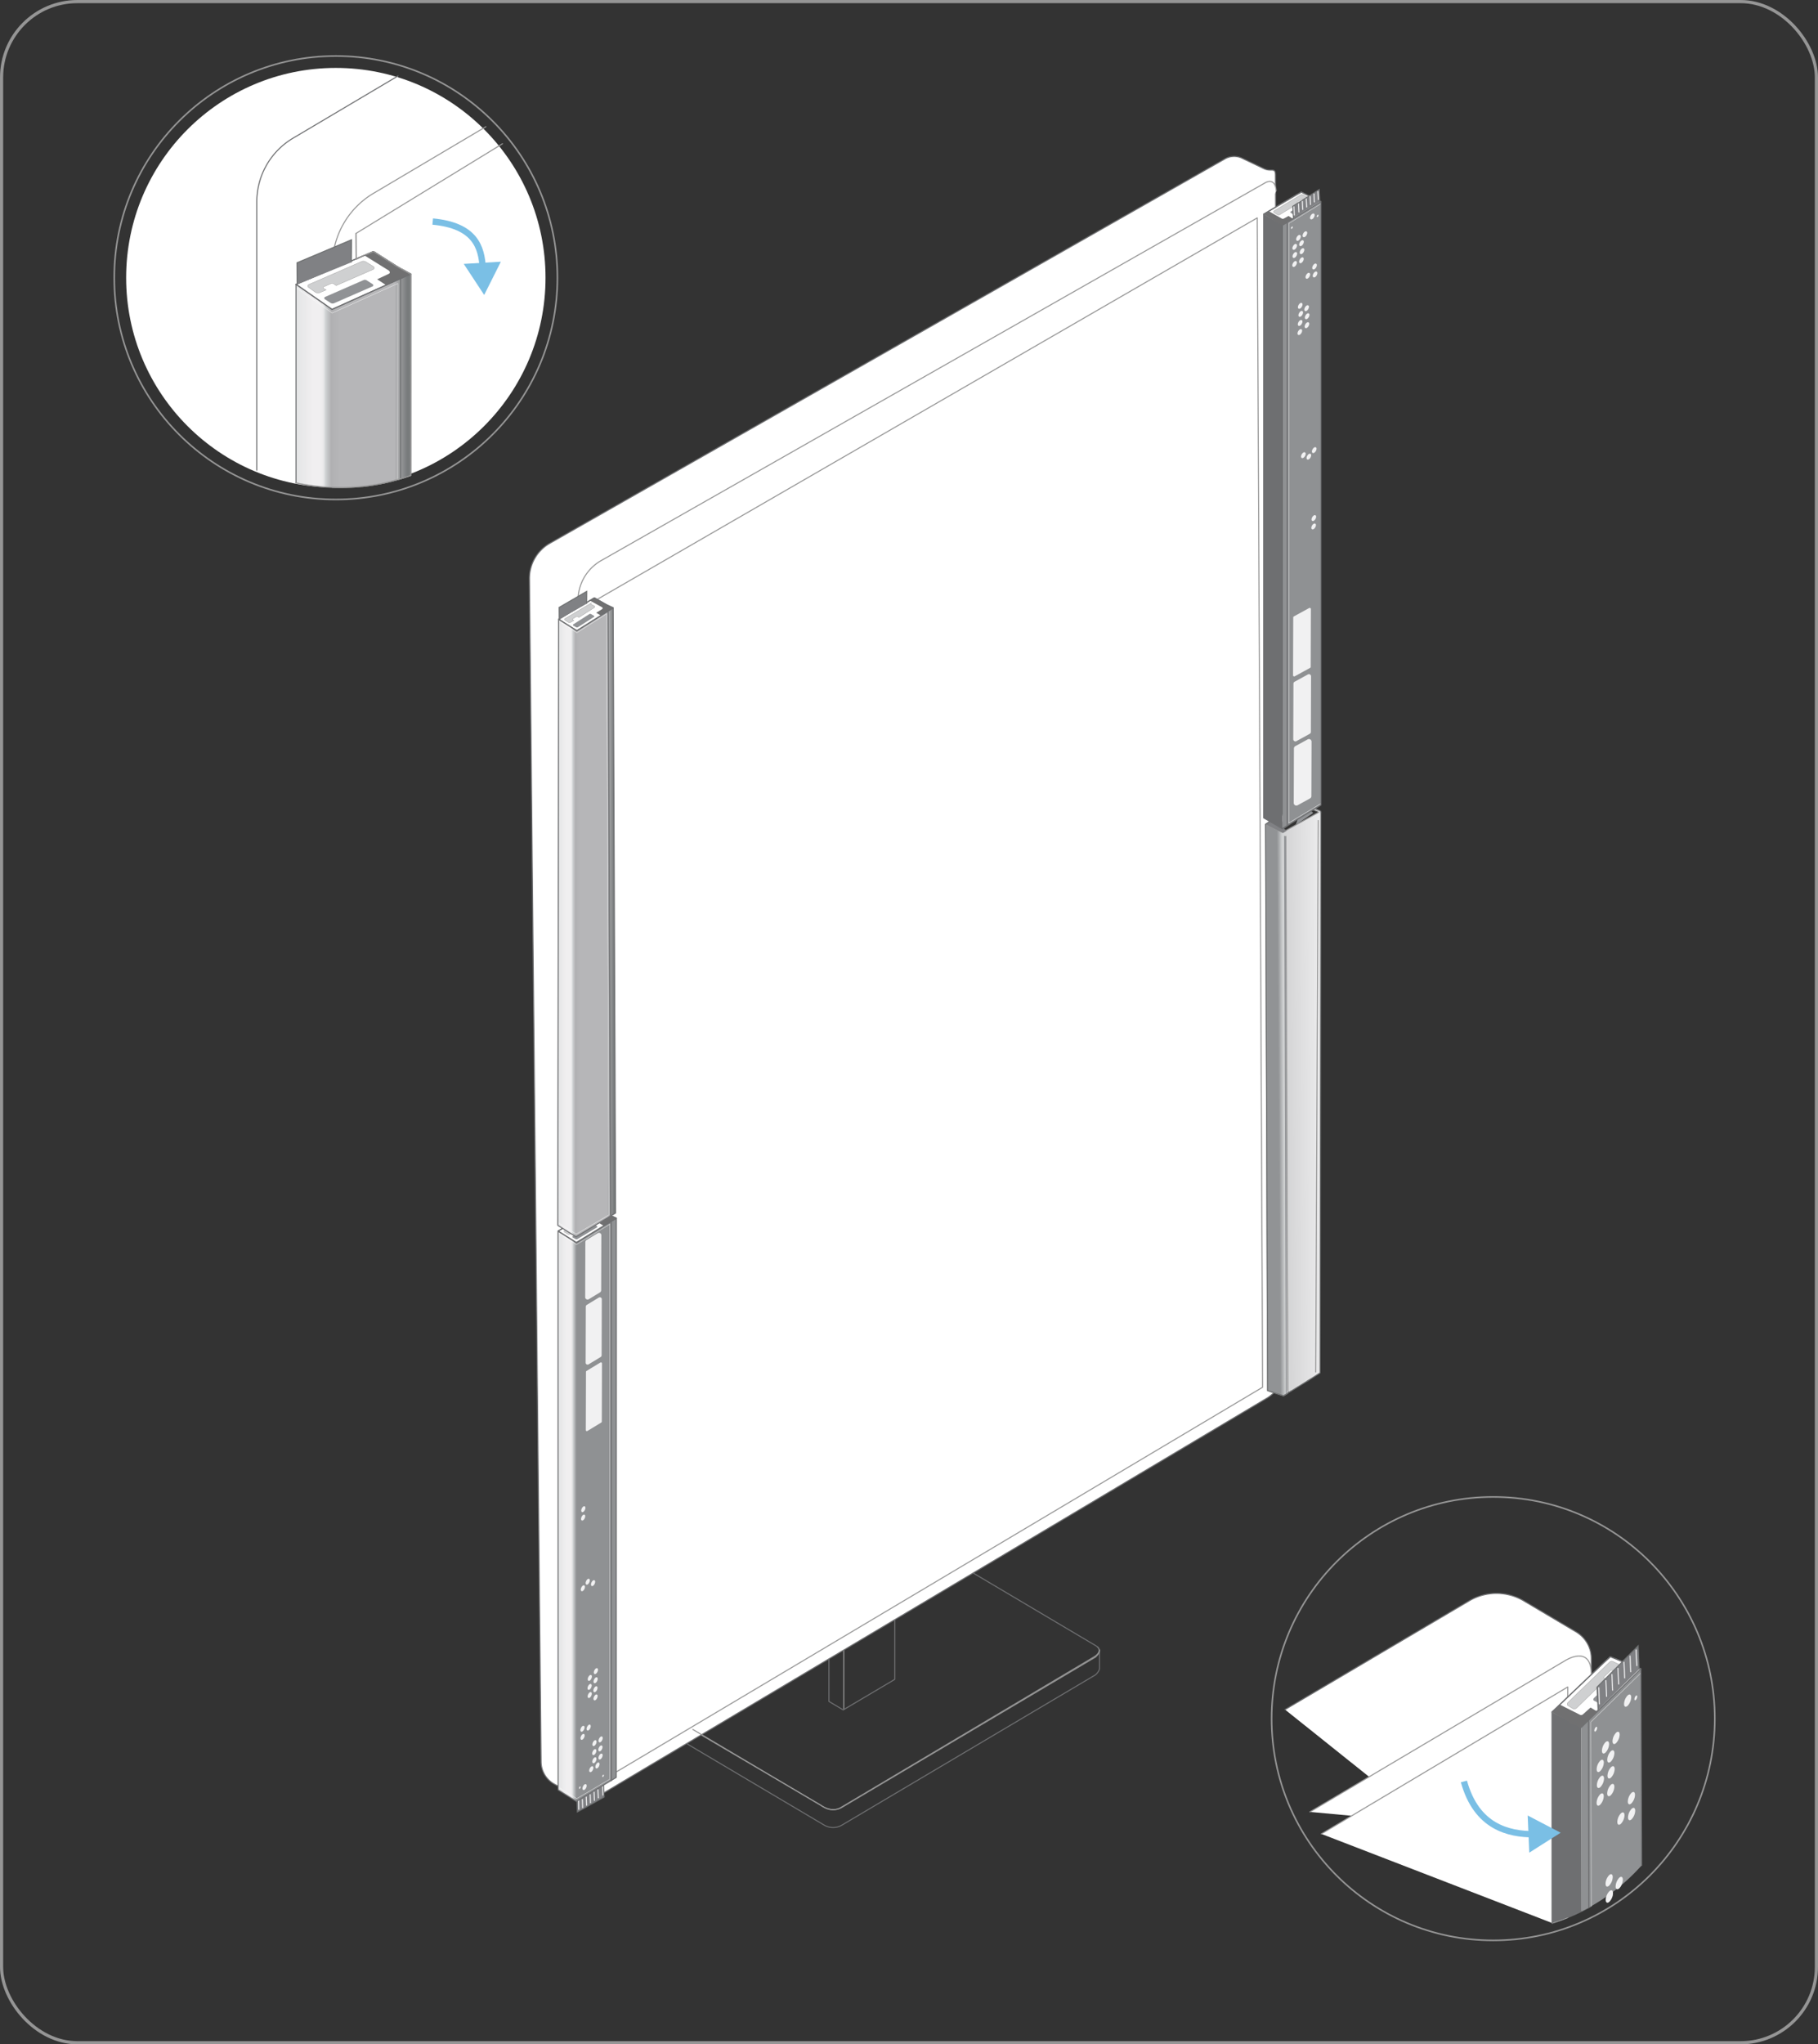 <svg xmlns="http://www.w3.org/2000/svg" xmlns:xlink="http://www.w3.org/1999/xlink" viewBox="0 0 287.731 323.347"><rect x="0" y="0" width="287.731" height="323.347" fill="#333333" stroke="none"/><defs><style>.cls-1{isolation:isolate;}.cls-10,.cls-18,.cls-19,.cls-2,.cls-26,.cls-28,.cls-3,.cls-30,.cls-4,.cls-8{fill:none;}.cls-12,.cls-2,.cls-26,.cls-3,.cls-5{stroke:#959595;}.cls-2,.cls-26,.cls-28,.cls-7{stroke-miterlimit:10;}.cls-2{stroke-width:0.5px;}.cls-10,.cls-12,.cls-18,.cls-19,.cls-21,.cls-3,.cls-4,.cls-5,.cls-6,.cls-8{stroke-linecap:round;stroke-linejoin:round;}.cls-3,.cls-4,.cls-5,.cls-6{stroke-width:0.166px;}.cls-4,.cls-6{stroke:#6e6f71;}.cls-11,.cls-5,.cls-6{fill:#fff;}.cls-22,.cls-7{fill:#808184;}.cls-19,.cls-7{stroke:#6d6f70;}.cls-18,.cls-19,.cls-21,.cls-7,.cls-8{stroke-width:0.16px;}.cls-8{stroke:#f1f1f2;}.cls-9{fill:url(#linear-gradient);}.cls-10{stroke:#fff;mix-blend-mode:soft-light;}.cls-10,.cls-12{stroke-width:0.05px;}.cls-12{fill:#cfd0d1;}.cls-13{fill:#909295;}.cls-14{fill:#707071;}.cls-15{fill:#f1f1f2;}.cls-16,.cls-21{fill:#d1d2d3;}.cls-17{fill:url(#linear-gradient-2);}.cls-18,.cls-21{stroke:#979797;}.cls-20{fill:#929497;}.cls-23{fill:url(#linear-gradient-3);}.cls-24{fill:url(#linear-gradient-4);}.cls-25{fill:#6e6f71;}.cls-26{stroke-width:0.25px;}.cls-27{fill:url(#linear-gradient-5);}.cls-28{stroke:#7abfe5;}.cls-29{fill:#7abfe5;}.cls-31{fill:url(#linear-gradient-6);}</style><linearGradient id="linear-gradient" x1="88.323" y1="238.006" x2="97.55" y2="238.006" gradientUnits="userSpaceOnUse"><stop offset="0" stop-color="#8f9193"/><stop offset="0" stop-color="#e4e5e6"/><stop offset="0.146" stop-color="#f0eff0"/><stop offset="0.21" stop-color="#f0eff0"/><stop offset="0.229" stop-color="#edeced"/><stop offset="0.244" stop-color="#e3e4e5"/><stop offset="0.256" stop-color="#d3d5d6"/><stop offset="0.259" stop-color="#ced1d2"/><stop offset="0.317" stop-color="#8f9193"/><stop offset="0.969" stop-color="#8f9193"/></linearGradient><linearGradient id="linear-gradient-2" x1="-297.191" y1="-156.242" x2="-291.45" y2="-145.654" gradientTransform="matrix(-0.471, 0.882, -0.882, -0.471, -66.199, 362.492)" gradientUnits="userSpaceOnUse"><stop offset="0" stop-color="#919395"/><stop offset="0" stop-color="#e6e7e8"/><stop offset="0.056" stop-color="#fff"/><stop offset="0.092" stop-color="#f1f1f2"/><stop offset="0.605" stop-color="#d7d7d8"/><stop offset="0.671" stop-color="#d4d5d6"/><stop offset="0.697" stop-color="#d0d2d3"/><stop offset="0.765" stop-color="#919395"/><stop offset="0.969" stop-color="#919395"/></linearGradient><linearGradient id="linear-gradient-3" x1="88.288" y1="145.095" x2="97.425" y2="145.095" gradientUnits="userSpaceOnUse"><stop offset="0" stop-color="#8f9193"/><stop offset="0" stop-color="#e4e5e6"/><stop offset="0.146" stop-color="#f0eff0"/><stop offset="0.21" stop-color="#f0eff0"/><stop offset="0.229" stop-color="#edeced"/><stop offset="0.244" stop-color="#e3e4e5"/><stop offset="0.256" stop-color="#d3d5d6"/><stop offset="0.259" stop-color="#ced1d2"/><stop offset="0.307" stop-color="#b0b0b2"/><stop offset="0.383" stop-color="#b6b6b8"/><stop offset="0.859" stop-color="#b6b6b8"/><stop offset="0.969" stop-color="#787b7c"/></linearGradient><linearGradient id="linear-gradient-4" x1="200.004" y1="80.721" x2="209.061" y2="80.721" gradientUnits="userSpaceOnUse"><stop offset="0" stop-color="#8f9193"/><stop offset="0.789" stop-color="#8f9193"/><stop offset="0.969" stop-color="#8f9193"/></linearGradient><linearGradient id="linear-gradient-5" x1="46.855" y1="58.45" x2="64.995" y2="58.45" xlink:href="#linear-gradient-3"/><linearGradient id="linear-gradient-6" x1="245.633" y1="282.174" x2="259.823" y2="282.174" xlink:href="#linear-gradient-4"/></defs><g class="cls-1"><g id="Layer_2" data-name="Layer 2"><g id="Layer_1-2" data-name="Layer 1"><rect class="cls-2" x="0.25" y="0.25" width="287.231" height="322.847" rx="12"/><path class="cls-3" d="M106.852,270.815s-.7.783.685,1.574l22.279,13.084s1.78,1.384,3.3.4l40.076-23.828s1.338-.772.508-1.548"/><path class="cls-4" d="M134.725,287.8l38.636-22.884s.7-.557.65-1.125l0-2.686s.143-.382-.7-.879l-23.49-13.913a1.919,1.919,0,0,0-2,.22c-1.057.625-40.669,24.088-40.669,24.088a1.438,1.438,0,0,0-.822,1.359v1.731a1.416,1.416,0,0,0,.736,1.118L130.5,288.707a2.8,2.8,0,0,0,2.691,0Z"/><line class="cls-5" x1="133.547" y1="270.397" x2="133.547" y2="259.397"/><polyline class="cls-4" points="141.618 254.616 141.618 265.62 133.453 270.452 131.193 269.113 131.193 260.791"/><path class="cls-6" d="M87.788,282.222l4.09,2.2a2.391,2.391,0,0,0,2.367-.06L200.578,221.1a4.939,4.939,0,0,0,2.385-4.268L201.864,27.7c-.011-1.314-.655-.457-1.839-1.024L196.6,25.036a2.953,2.953,0,0,0-2.8.135L86.893,86.009a6.407,6.407,0,0,0-3.1,5.539l1.842,187.114A4.082,4.082,0,0,0,87.788,282.222Z"/><path class="cls-5" d="M95.284,283.732c-2.042,1.233-1.958-1.176-1.958-1.176L91.481,95.04A7.274,7.274,0,0,1,95,88.749L200.265,28.9s1.531-.947,1.717,1.264"/><polygon class="cls-5" points="93.981 95.113 95.14 281.688 199.834 219.414 198.982 34.462 93.981 95.113"/><path class="cls-3" d="M109.658,273.546,130.5,285.892a2.8,2.8,0,0,0,2.691,0l1.532-.907L173.361,262.1s.7-.556.65-1.125"/><polyline class="cls-7" points="95.52 282.158 95.617 284.236 91.38 286.593 91.367 286.242 91.316 284.669"/><line class="cls-8" x1="91.6" y1="286.181" x2="91.573" y2="284.406"/><line class="cls-8" x1="95.42" y1="283.92" x2="95.378" y2="282.591"/><line class="cls-8" x1="92.218" y1="285.913" x2="92.168" y2="284.623"/><line class="cls-8" x1="92.837" y1="285.526" x2="92.786" y2="284.236"/><line class="cls-8" x1="93.455" y1="285.139" x2="93.405" y2="283.849"/><line class="cls-8" x1="94.074" y1="284.752" x2="94.023" y2="283.462"/><line class="cls-8" x1="94.692" y1="284.366" x2="94.642" y2="283.076"/><polyline class="cls-9" points="97.55 192.681 91.215 196.54 88.323 194.715 94.553 191.09 96.439 192.156 96.741 192.307 97.55 192.681 97.532 281.128 91.226 284.922 88.335 283.097 88.323 194.715"/><polyline class="cls-10" points="88.397 282.677 91.272 284.484 96.471 281.433 96.517 193.628 91.233 196.857 88.386 195.05"/><polygon class="cls-11" points="91.215 196.54 97.55 192.681 96.741 192.307 96.439 192.156 94.553 191.09 88.323 194.715 91.215 196.54"/><path class="cls-12" d="M94.548,192.641l-2.993,1.78-.219-.132a.168.168,0,0,0-.173,0l-.619.368a.08.08,0,0,0,0,.137l.2.108-.475.283a.426.426,0,0,1-.419.009l-.5-.327a.151.151,0,0,1-.005-.26l2.916-1.731.821-.491.519-.309a.355.355,0,0,1,.358-.006l.585.32A.145.145,0,0,1,94.548,192.641Z"/><path class="cls-13" d="M90.655,195.732l.44.252a.285.285,0,0,0,.289,0l3.108-1.856a.107.107,0,0,0,0-.185l-.473-.272a.252.252,0,0,0-.257,0l-3.107,1.855A.12.12,0,0,0,90.655,195.732Z"/><path class="cls-14" d="M93.825,191.513l1.964,1.081s.184.155,0,.282l-.941.593.731.429,1.971-1.217-.809-.374-.3-.151-1.886-1.066Z"/><polygon class="cls-4" points="91.215 196.54 97.55 192.681 96.741 192.307 96.439 192.156 94.553 191.09 88.323 194.715 91.215 196.54"/><polyline class="cls-4" points="97.55 192.681 91.215 196.54 88.323 194.715 94.553 191.09 96.439 192.156 96.741 192.307 97.55 192.681 97.532 281.128 91.226 284.922 88.335 283.097 88.323 194.715"/><line class="cls-4" x1="96.741" y1="193.195" x2="96.752" y2="281.656"/><ellipse class="cls-15" cx="92.519" cy="282.662" rx="0.502" ry="0.274" transform="translate(-202.373 243.978) rotate(-64.403)"/><ellipse class="cls-15" cx="91.764" cy="282.744" rx="0.198" ry="0.108" transform="translate(-202.875 243.343) rotate(-64.403)"/><ellipse class="cls-15" cx="95.451" cy="280.883" rx="0.198" ry="0.108" transform="translate(-199.103 245.611) rotate(-64.403)"/><ellipse class="cls-15" cx="93.584" cy="279.833" rx="0.502" ry="0.274" transform="translate(-199.217 243.332) rotate(-64.403)"/><ellipse class="cls-15" cx="94.559" cy="279.245" rx="0.502" ry="0.274" transform="translate(-198.132 243.877) rotate(-64.403)"/><ellipse class="cls-15" cx="94.072" cy="278.423" rx="0.502" ry="0.274" transform="translate(-197.668 242.97) rotate(-64.403)"/><ellipse class="cls-15" cx="95.047" cy="277.835" rx="0.502" ry="0.274" transform="translate(-196.584 243.515) rotate(-64.403)"/><ellipse class="cls-15" cx="94.053" cy="277.132" rx="0.502" ry="0.274" transform="translate(-196.514 242.221) rotate(-64.403)"/><ellipse class="cls-15" cx="95.028" cy="276.544" rx="0.502" ry="0.274" transform="translate(-195.43 242.766) rotate(-64.403)"/><ellipse class="cls-15" cx="94.085" cy="275.708" rx="0.502" ry="0.274" transform="translate(-195.212 241.44) rotate(-64.403)"/><ellipse class="cls-15" cx="95.06" cy="275.12" rx="0.502" ry="0.274" transform="translate(-194.128 241.985) rotate(-64.403)"/><ellipse class="cls-15" cx="93.336" cy="268.104" rx="0.502" ry="0.274" transform="translate(-188.78 236.446) rotate(-64.403)"/><ellipse class="cls-15" cx="93.317" cy="266.813" rx="0.502" ry="0.274" transform="translate(-187.626 235.697) rotate(-64.403)"/><ellipse class="cls-15" cx="93.349" cy="265.39" rx="0.502" ry="0.274" transform="translate(-186.324 234.916) rotate(-64.403)"/><ellipse class="cls-15" cx="94.256" cy="268.477" rx="0.502" ry="0.274" transform="translate(-188.594 237.488) rotate(-64.403)"/><ellipse class="cls-15" cx="94.238" cy="267.186" rx="0.502" ry="0.274" transform="translate(-187.44 236.738) rotate(-64.403)"/><ellipse class="cls-15" cx="94.269" cy="265.763" rx="0.502" ry="0.274" transform="translate(-186.138 235.958) rotate(-64.403)"/><ellipse class="cls-15" cx="92.186" cy="273.438" rx="0.502" ry="0.274" transform="translate(-194.242 238.439) rotate(-64.403)"/><ellipse class="cls-15" cx="92.203" cy="274.719" rx="0.502" ry="0.274" transform="translate(-195.389 239.182) rotate(-64.403)"/><ellipse class="cls-15" cx="93.166" cy="273.248" rx="0.502" ry="0.274" transform="translate(-193.515 239.214) rotate(-64.403)"/><ellipse class="cls-15" cx="92.291" cy="240.035" rx="0.502" ry="0.274" transform="translate(-164.059 219.562) rotate(-64.403)"/><ellipse class="cls-15" cx="92.32" cy="238.708" rx="0.502" ry="0.274" transform="translate(-162.846 218.835) rotate(-64.403)"/><ellipse class="cls-15" cx="94.312" cy="264.317" rx="0.502" ry="0.274" transform="translate(-184.81 235.175) rotate(-64.403)"/><ellipse class="cls-15" cx="92.249" cy="251.215" rx="0.502" ry="0.274" transform="translate(-174.165 225.873) rotate(-64.403)"/><ellipse class="cls-15" cx="93.865" cy="250.402" rx="0.502" ry="0.274" transform="translate(-172.515 226.869) rotate(-64.403)"/><ellipse class="cls-15" cx="93.016" cy="250.178" rx="0.502" ry="0.274" transform="translate(-172.795 225.977) rotate(-64.403)"/><path class="cls-15" d="M92.643,196.489l-.026,8.646a.377.377,0,0,0,.556.365l1.78-1.082a.426.426,0,0,0,.195-.363l.026-8.646a.378.378,0,0,0-.556-.366l-1.78,1.083A.423.423,0,0,0,92.643,196.489Z"/><path class="cls-15" d="M92.714,206.686l-.026,8.817a.309.309,0,0,0,.455.3l1.916-1.164a.351.351,0,0,0,.16-.3l.026-8.817a.309.309,0,0,0-.456-.3l-1.915,1.165A.344.344,0,0,0,92.714,206.686Z"/><path class="cls-15" d="M92.741,217l-.027,9.174a.167.167,0,0,0,.246.162l2.2-1.336a.187.187,0,0,0,.086-.161l.028-9.175a.168.168,0,0,0-.247-.162l-2.2,1.337A.187.187,0,0,0,92.741,217Z"/><polygon class="cls-16" points="205.114 130.839 205.092 131.084 203.448 132.251 203.247 132.108 205.114 130.839"/><polygon class="cls-17" points="208.92 217.151 209.051 128.299 206.386 127.205 206.135 127.394 208.77 128.472 202.975 131.656 200.308 130.381 200.616 219.947 203.153 220.772 208.92 217.151"/><line class="cls-18" x1="203.504" y1="132.281" x2="203.822" y2="219.97"/><polyline class="cls-19" points="204.278 220.058 204.009 220.224 203.931 220.179"/><line class="cls-19" x1="207.227" y1="218.243" x2="204.278" y2="220.058"/><polyline class="cls-19" points="209.059 128.464 208.92 217.151 206.865 218.472"/><path class="cls-19" d="M206.2,127.408l-.01-.108.158-.117,2.512,1.012a.388.388,0,0,1,.205.324v.032"/><path class="cls-18" d="M203.882,220.305l-.107.079-.622.388-2.537-.825-.308-89.566,2.667,1.275,5.6-3.117a.113.113,0,0,0-.01-.2l-2.2-.845"/><line class="cls-19" x1="203.931" y1="220.179" x2="203.869" y2="220.222"/><line class="cls-18" x1="208.623" y1="129.781" x2="208.243" y2="217.012"/><polyline class="cls-20" points="203.504 132.281 203.232 132.192 203.492 220.289 203.642 220.459"/><polyline class="cls-21" points="200.313 130.375 201.182 129.81 201.272 129.837 201.572 129.992 206.135 127.394 205.854 127.226"/><path class="cls-20" d="M205.364,129.412l1.646-1.27a.132.132,0,0,1,.129,0l.58.309a.128.128,0,0,1,.009.221l-2.484,1.666a.131.131,0,0,1-.13,0l.258-.7A.128.128,0,0,1,205.364,129.412Z"/><path class="cls-21" d="M202.749,130.092l2.811-.892-.166-.088a.157.157,0,0,1-.01-.273l.389-.24a.164.164,0,0,1,.159,0s.256.142.308.177l.512-.368a.152.152,0,0,0-.008-.265l-.77-.41c-.048-.026.328-.187.282-.159l-4.438,1.852a.152.152,0,0,0,.009.264l.77.41A.153.153,0,0,0,202.749,130.092Z"/><path class="cls-22" d="M200.308,130.381l.885-.581,1.04.372a.314.314,0,0,0,.276,0l1.055-.4.812.5-1.167.8.444.3-.573.379-.151-.066Z"/><polyline class="cls-19" points="206.135 127.394 205.854 127.226 201.296 129.792 205.854 127.226"/><polyline class="cls-19" points="201.284 129.814 201.19 129.781 200.293 130.365 200.616 219.947 203.153 220.772 203.882 220.305"/><polyline class="cls-23" points="97.044 96.142 91.292 99.759 88.419 97.946 94.067 94.561 95.94 95.621 96.24 95.77 97.044 96.142 97.425 191.859 91.161 195.628 88.288 193.815 88.419 97.946"/><polyline class="cls-10" points="88.35 193.398 91.207 195.193 96.371 192.162 96.017 97.083 91.31 100.074 88.481 98.279"/><polygon class="cls-11" points="91.292 99.759 97.044 96.142 96.24 95.77 95.94 95.621 94.067 94.561 88.419 97.946 91.292 99.759"/><path class="cls-12" d="M94.062,96.1l-2.433,1.552-.217-.131a.166.166,0,0,0-.172,0l-.614.365a.079.079,0,0,0,0,.136l.2.108-.472.281a.42.42,0,0,1-.416.008l-.5-.325a.148.148,0,0,1,0-.257l2.9-1.72.816-.488.515-.306c.109-.066-.3.147-.186.21l.582.318A.144.144,0,0,1,94.062,96.1Z"/><path class="cls-13" d="M90.736,98.956l.436.251a.285.285,0,0,0,.288,0l2.546-1.627a.107.107,0,0,0,0-.184l-.47-.271a.253.253,0,0,0-.255,0l-2.546,1.626A.119.119,0,0,0,90.736,98.956Z"/><path class="cls-14" d="M93.343,94.982,95.3,96.055s.182.155,0,.281l-.936.589.727.427,1.958-1.21-.8-.372-.3-.149-1.873-1.06Z"/><polygon class="cls-4" points="91.292 99.759 97.044 96.142 96.24 95.77 95.94 95.621 94.067 94.561 88.419 97.946 91.292 99.759"/><polyline class="cls-4" points="97.044 96.142 91.292 99.759 88.419 97.946 94.067 94.561 95.94 95.621 96.24 95.77 97.044 96.142 97.425 191.859 91.161 195.628 88.288 193.815 88.419 97.946"/><line class="cls-4" x1="96.24" y1="96.652" x2="96.651" y2="192.383"/><polyline class="cls-7" points="88.506 97.938 88.498 96.07 92.856 93.541 92.855 93.897 92.839 95.496"/><polygon class="cls-24" points="202.987 35.62 202.947 131.061 202.947 131.061 209.061 127.339 209.061 31.893 208.257 31.516 205.962 30.381 205.252 30.777 200.004 33.872 202.987 35.62"/><polyline class="cls-10" points="209.061 127.094 203.972 130.165 203.972 35.344 209.061 32.221"/><polygon class="cls-11" points="202.829 35.503 209.061 31.893 208.257 31.516 205.962 30.381 205.252 30.777 200.004 33.872 201.764 34.957 202.099 35.036 202.829 35.503"/><path class="cls-12" d="M206.812,31.383l-.463.273-.217-.133a.166.166,0,0,0-.172,0l-.615.37a.081.081,0,0,0,0,.138l.195.109-2.982,1.8a.415.415,0,0,1-.416.009l-.5-.329a.152.152,0,0,1,0-.261l2.9-1.743.816-.5.515-.31a.352.352,0,0,1,.356-.007l.581.323A.146.146,0,0,1,206.812,31.383Z"/><path class="cls-13" d="M204.285,33.665l.437.254a.281.281,0,0,0,.287,0l3.088-1.868a.11.11,0,0,0,0-.187l-.47-.274a.25.25,0,0,0-.256,0l-3.086,1.867A.122.122,0,0,0,204.285,33.665Z"/><polygon class="cls-4" points="202.987 35.62 209.061 31.893 208.257 31.516 205.962 30.381 205.252 30.777 200.004 33.872 201.764 34.957 200.004 33.872 202.987 35.62"/><line class="cls-4" x1="203.724" y1="35.153" x2="203.724" y2="130.536"/><polygon class="cls-11" points="200.004 33.872 201.764 34.957 201.402 35.923 202.545 130.812 201.014 129.867 200.004 33.872"/><polygon class="cls-25" points="200.004 33.872 202.987 35.62 202.947 131.061 200.004 129.363 200.004 33.872"/><path class="cls-14" d="M200.8,33.4l2.051,1.165a.333.333,0,0,0,.312.02l.773-.423.688.451-1.638,1-1.038-.467-.185-.2L200,33.872Z"/><polyline class="cls-4" points="202.947 131.061 202.947 131.061 209.061 127.339 209.061 31.893 208.257 31.516 205.962 30.381 205.252 30.777 200.004 33.872 200.004 129.363 202.947 131.061"/><ellipse class="cls-15" cx="207.7" cy="34.236" rx="0.512" ry="0.295" transform="translate(73.5 196.414) rotate(-59.753)"/><ellipse class="cls-15" cx="208.533" cy="34.154" rx="0.201" ry="0.116" transform="translate(73.984 197.093) rotate(-59.753)"/><ellipse class="cls-15" cx="204.463" cy="36.009" rx="0.201" ry="0.116" transform="translate(70.362 194.498) rotate(-59.753)"/><ellipse class="cls-15" cx="206.524" cy="37.055" rx="0.512" ry="0.295" transform="translate(70.481 196.797) rotate(-59.753)"/><ellipse class="cls-15" cx="205.447" cy="37.642" rx="0.512" ry="0.295" transform="matrix(0.504, -0.864, 0.864, 0.504, 69.44, 196.159)"/><ellipse class="cls-15" cx="205.985" cy="38.461" rx="0.512" ry="0.295" transform="translate(68.999 197.03) rotate(-59.753)"/><ellipse class="cls-15" cx="204.909" cy="39.048" rx="0.512" ry="0.295" transform="translate(67.959 196.391) rotate(-59.753)"/><ellipse class="cls-15" cx="206.006" cy="39.748" rx="0.512" ry="0.295" transform="matrix(0.504, -0.864, 0.864, 0.504, 67.898, 197.686)"/><ellipse class="cls-15" cx="204.929" cy="40.335" rx="0.512" ry="0.295" transform="translate(66.857 197.047) rotate(-59.753)"/><ellipse class="cls-15" cx="205.971" cy="41.167" rx="0.512" ry="0.295" transform="translate(66.655 198.361) rotate(-59.753)"/><ellipse class="cls-15" cx="204.895" cy="41.754" rx="0.512" ry="0.295" transform="translate(65.614 197.722) rotate(-59.753)"/><ellipse class="cls-15" cx="206.798" cy="48.747" rx="0.512" ry="0.295" transform="translate(60.517 202.836) rotate(-59.753)"/><ellipse class="cls-15" cx="206.818" cy="50.034" rx="0.512" ry="0.295" transform="matrix(0.504, -0.864, 0.864, 0.504, 59.415, 203.493)"/><ellipse class="cls-15" cx="206.784" cy="51.453" rx="0.512" ry="0.295" transform="matrix(0.504, -0.864, 0.864, 0.504, 58.172, 204.167)"/><ellipse class="cls-15" cx="205.782" cy="48.375" rx="0.512" ry="0.295" transform="translate(60.334 201.774) rotate(-59.753)"/><ellipse class="cls-15" cx="205.802" cy="49.662" rx="0.512" ry="0.295" transform="matrix(0.504, -0.864, 0.864, 0.504, 59.232, 202.43)"/><ellipse class="cls-15" cx="205.768" cy="51.081" rx="0.512" ry="0.295" transform="translate(57.989 203.105) rotate(-59.753)"/><ellipse class="cls-15" cx="208.067" cy="43.431" rx="0.512" ry="0.295" transform="matrix(0.504, -0.864, 0.864, 0.504, 65.739, 201.294)"/><ellipse class="cls-15" cx="208.048" cy="42.153" rx="0.512" ry="0.295" transform="translate(66.834 200.644) rotate(-59.753)"/><ellipse class="cls-15" cx="206.986" cy="43.62" rx="0.512" ry="0.295" transform="translate(65.039 200.454) rotate(-59.753)"/><ellipse class="cls-15" cx="207.939" cy="81.946" rx="0.512" ry="0.295" transform="translate(32.404 220.298) rotate(-59.753)"/><ellipse class="cls-15" cx="207.907" cy="83.269" rx="0.512" ry="0.295" transform="translate(31.245 220.927) rotate(-59.753)"/><ellipse class="cls-15" cx="205.72" cy="52.522" rx="0.512" ry="0.295" transform="translate(56.721 203.779) rotate(-59.753)"/><ellipse class="cls-15" cx="207.998" cy="71.195" rx="0.512" ry="0.295" transform="translate(41.721 215.013) rotate(-59.753)"/><ellipse class="cls-15" cx="206.214" cy="72.005" rx="0.512" ry="0.295" transform="matrix(0.504, -0.864, 0.864, 0.504, 40.136, 213.874)"/><ellipse class="cls-15" cx="207.151" cy="72.228" rx="0.512" ry="0.295" transform="translate(40.408 214.794) rotate(-59.753)"/><path class="cls-15" d="M207.551,125.927l.028-8.618a.414.414,0,0,0-.613-.365L205,118.023a.416.416,0,0,0-.215.362L204.757,127a.414.414,0,0,0,.613.365l1.966-1.079A.416.416,0,0,0,207.551,125.927Z"/><path class="cls-15" d="M207.472,115.762l.029-8.789a.34.34,0,0,0-.5-.3l-2.115,1.161a.34.34,0,0,0-.176.3l-.029,8.789a.34.34,0,0,0,.5.3l2.115-1.161A.34.34,0,0,0,207.472,115.762Z"/><path class="cls-15" d="M207.442,105.478l.031-9.146a.184.184,0,0,0-.273-.161L204.773,97.5a.183.183,0,0,0-.095.161l-.031,9.145a.184.184,0,0,0,.273.161l2.427-1.332A.182.182,0,0,0,207.442,105.478Z"/><polyline class="cls-7" points="204.704 34.462 204.597 32.626 208.792 29.979 208.809 30.33 208.878 31.902"/><line class="cls-8" x1="208.576" y1="30.275" x2="208.642" y2="31.564"/><line class="cls-8" x1="204.784" y1="32.7" x2="204.841" y2="34.028"/><line class="cls-8" x1="207.962" y1="30.669" x2="208.028" y2="31.958"/><line class="cls-8" x1="207.348" y1="31.063" x2="207.414" y2="32.352"/><line class="cls-8" x1="206.734" y1="31.457" x2="206.8" y2="32.747"/><line class="cls-8" x1="206.121" y1="31.851" x2="206.186" y2="33.141"/><line class="cls-8" x1="205.507" y1="32.245" x2="205.572" y2="33.535"/><circle class="cls-26" cx="53.152" cy="43.93" r="35.071"/><circle class="cls-11" cx="53.152" cy="43.93" r="33.187"/><path class="cls-6" d="M40.641,74.363V31.933a11.713,11.713,0,0,1,5.74-10.08l16.61-9.84"/><path class="cls-3" d="M56.34,36.92l.02,4.1,1.315-.625,1.43-.61,3.71,2.36.59.34,1.59.86-.01,31.86c-.52.19-1.05.36-1.58.52-.15.05-.3.09-.46.13a32.741,32.741,0,0,1-5.56,1.08,33.8,33.8,0,0,1-3.51.18c-.43,0-.85-.01-1.28-.02V42.025a12.678,12.678,0,0,1,.34-2.96,13.3,13.3,0,0,1,6.18-8.49l17.79-10.54"/><path class="cls-5" d="M65,43.345l-.01,31.86c-.52.19-1.05.36-1.58.52-.15.05-.3.09-.46.13a32.741,32.741,0,0,1-5.56,1.08l-.17-29.51-.01-.58v-.78l-.01-1.62-.01-.4v-.61l-.01-2.05-.01-.78.51-.21,1.43-.61,3.71,2.36.59.34Z"/><path class="cls-27" d="M65,43.345l-.01,31.86c-.52.19-1.05.36-1.58.52-.15.05-.3.09-.46.13a32.741,32.741,0,0,1-5.56,1.08,33.8,33.8,0,0,1-3.51.18c-.43,0-.85-.01-1.28-.02a33.868,33.868,0,0,1-5.74-.72v-31.4l.17-.07,5.57-2.36,3.01-1.28,1.56-.66.51-.21,1.43-.61,3.71,2.36.59.34Z"/><polyline class="cls-10" points="62.945 75.855 62.965 44.835 57.215 47.425 52.595 49.505 52.575 49.515 46.975 45.595"/><polygon class="cls-11" points="64.995 43.345 61.095 45.095 57.205 46.845 52.595 48.915 52.545 48.935 46.855 44.975 47.025 44.905 52.595 42.545 55.605 41.265 57.165 40.605 57.675 40.395 59.105 39.785 62.815 42.145 63.405 42.485 64.995 43.345"/><path class="cls-12" d="M59.093,42.6l-5.886,2.564-.429-.289a.357.357,0,0,0-.341-.039l-1.216.529a.141.141,0,0,0,0,.25l.387.241-.934.407a.9.9,0,0,1-.823-.078l-.983-.706a.264.264,0,0,1-.01-.472l5.732-2.492,1.616-.708,1.019-.444a.763.763,0,0,1,.7.068l1.15.713A.253.253,0,0,1,59.093,42.6Z"/><path class="cls-13" d="M51.439,47.345l.864.558a.61.61,0,0,0,.569.06l6.112-2.674a.189.189,0,0,0,0-.338l-.929-.6a.547.547,0,0,0-.507-.054l-6.109,2.674A.209.209,0,0,0,51.439,47.345Z"/><path class="cls-14" d="M65,43.345l-3.87,1.77-.03-.02-1.41-.92,1.85-.87c.36-.19,0-.51,0-.51l-3.86-2.4,1.43-.61,3.71,2.36.59.34Z"/><polygon class="cls-4" points="64.995 43.345 61.095 45.095 57.205 46.845 52.595 48.915 52.545 48.935 46.855 44.975 47.025 44.905 52.595 42.545 55.605 41.265 57.165 40.605 57.675 40.395 59.105 39.785 62.815 42.145 63.405 42.485 64.995 43.345"/><line class="cls-4" x1="46.855" y1="76.375" x2="46.855" y2="44.975"/><line class="cls-4" x1="64.995" y1="43.345" x2="64.985" y2="75.205"/><polyline class="cls-4" points="57.165 40.605 57.675 40.395 59.105 39.785 62.815 42.145 63.405 42.485 64.995 43.345 61.095 45.095 57.205 46.845 52.595 48.915 52.545 48.935 46.855 44.975 47.025 44.905 52.595 42.545 55.605 41.265 57.165 40.605"/><line class="cls-4" x1="63.405" y1="75.725" x2="63.405" y2="44.095"/><polyline class="cls-7" points="47.026 44.98 47.009 41.562 55.636 37.922 55.632 38.573 55.601 41.493"/><path class="cls-28" d="M68.485,35.041c6.739.643,7.731,4.061,7.92,7.388"/><polygon class="cls-29" points="73.397 41.739 76.631 46.653 79.27 41.395 73.397 41.739"/><path class="cls-30" d="M40.641,74.363a33.191,33.191,0,0,1,22.35-62.35"/><path class="cls-3" d="M79.519,22.742,56.34,36.92l.02,4.1,1.311-.627,1.43-.61,3.71,2.36.59.34,1.59.86-.01,31.86c-.52.19-1.05.36-1.58.52-.15.05-.3.09-.46.13a32.741,32.741,0,0,1-5.56,1.08,33.8,33.8,0,0,1-3.51.18c-.43,0-.85-.01-1.28-.02a33.868,33.868,0,0,1-5.74-.72"/><circle class="cls-26" cx="236.326" cy="271.837" r="35.071"/><path class="cls-6" d="M203.376,270.4l29.157-17.2a8.477,8.477,0,0,1,8.62,0l8.28,4.91a4.94,4.94,0,0,1,2.43,4.26v39.11c-.01,0-.01.01-.02.01-.13.08-.26.15-.39.22-.38.21-.76.41-1.15.6q-1.08.54-2.22.99a.076.076,0,0,1-.04.02c-.72.29-1.44.55-2.19.78a1.723,1.723,0,0,1-.21.07"/><path class="cls-5" d="M207.313,286.584l40.37-23.91s4.16-2.71,4.18,2.18v.04l-1.99,2.72-1.61,2.21-.18.25-.08.11-.98,1.34-.03.03-1.34,1.85-.02.02-11.42,15.65"/><path class="cls-5" d="M209.123,290.064l39-23.24V303.3a.076.076,0,0,1-.04.02c-.72.29-1.44.55-2.19.78a1.723,1.723,0,0,1-.21.07"/><path class="cls-31" d="M259.823,295.044a32.524,32.524,0,0,1-3.2,3.12,1.769,1.769,0,0,1-.35.5c-.16.15-.31.18-.41.12-.2.16-.4.31-.6.46a1.007,1.007,0,0,1,.02.19,2.079,2.079,0,0,1-.57,1.35c-.31.29-.57.16-.57-.3a1.787,1.787,0,0,1,.08-.49c-.76.53-1.55,1.03-2.36,1.49-.01,0-.01.01-.02.01-.13.08-.26.15-.39.22-.38.21-.76.41-1.15.6l-.04-29.09-1.67-.88-.51-.26-1.06-.56-1.39-.73,1.24-1.18,1.21-1.16,3.78-3.6,1.9-1.81,1.1-1.01,1.92.78.24.09,1.02.42.4.16.97.36.29.11v.65Z"/><polyline class="cls-10" points="251.843 301.494 251.793 272.364 251.863 272.294 259.703 264.604 259.713 264.594"/><polygon class="cls-11" points="250.014 273.048 259.706 263.955 258.447 263.486 254.864 262.037 253.762 263.044 245.633 270.79 248.36 272.328 248.879 272.374 250.014 273.048"/><path class="cls-12" d="M256.193,263.706l-.721.685-.338-.187a.224.224,0,0,0-.268.057l-.954.924c-.08.08-.077.229,0,.268l.3.148-4.627,4.5a.571.571,0,0,1-.644.153l-.771-.479c-.154-.074-.159-.358-.008-.506l4.487-4.344,1.267-1.233.8-.775a.486.486,0,0,1,.554-.131l.907.435C256.336,263.286,256.339,263.565,256.193,263.706Z"/><path class="cls-13" d="M252.271,268.986l.679.353a.384.384,0,0,0,.448-.1l4.8-4.663c.109-.106.107-.308,0-.365l-.735-.378a.344.344,0,0,0-.4.089l-4.8,4.659C252.148,268.7,252.15,268.923,252.271,268.986Z"/><polygon class="cls-4" points="250.259 273.225 259.706 263.955 258.447 263.486 254.864 262.037 253.762 263.044 245.633 270.79 248.36 272.328 245.633 270.79 250.259 273.225"/><polyline class="cls-4" points="251.453 301.714 251.403 272.104 251.403 272.074"/><path class="cls-11" d="M248.083,273.334l-.28,1,.24,28.99c-.72.29-1.44.55-2.19.78l-.2-30.7-.02-2.61,1.36.76,1.09.61.28.16Z"/><path class="cls-25" d="M250.3,302.314q-1.08.54-2.22.99a.076.076,0,0,1-.04.02c-.72.29-1.44.55-2.19.78a1.723,1.723,0,0,1-.21.07l-.01-30.75v-2.63l1.39.73,1.06.56.51.26,1.67.88Z"/><path class="cls-14" d="M246.866,269.615l3.181,1.6a.421.421,0,0,0,.485-.062l1.2-1.079,1.073.655-2.545,2.5-1.611-.575-.288-.322-2.727-1.538Z"/><polyline class="cls-4" points="245.643 304.174 245.633 273.424 245.633 270.794 246.873 269.614 248.083 268.454 251.863 264.854 253.763 263.044 254.863 262.034 256.783 262.814 257.023 262.904 258.043 263.324 258.443 263.484 259.413 263.844 259.703 263.954 259.703 264.604 259.823 295.044"/><path class="cls-15" d="M257.6,269.8a2.081,2.081,0,0,0,.566-1.342c0-.451-.254-.582-.566-.292a2.08,2.08,0,0,0-.565,1.341C257.03,269.956,257.283,270.087,257.6,269.8Z"/><path class="cls-15" d="M258.9,268.869a.818.818,0,0,0,.223-.529c0-.178-.1-.229-.223-.115a.817.817,0,0,0-.222.528C258.675,268.931,258.774,268.983,258.9,268.869Z"/><path class="cls-15" d="M252.556,273.826a.815.815,0,0,0,.222-.527c0-.178-.1-.23-.221-.116a.823.823,0,0,0-.223.528C252.334,273.888,252.433,273.94,252.556,273.826Z"/><path class="cls-15" d="M255.775,275.7a2.084,2.084,0,0,0,.566-1.343c0-.452-.253-.584-.565-.3a2.081,2.081,0,0,0-.566,1.343C255.21,275.859,255.462,275.991,255.775,275.7Z"/><path class="cls-15" d="M254.1,277.2a2.081,2.081,0,0,0,.566-1.343c0-.452-.252-.584-.564-.3a2.086,2.086,0,0,0-.566,1.343C253.533,277.356,253.785,277.489,254.1,277.2Z"/><path class="cls-15" d="M254.942,278.632a2.084,2.084,0,0,0,.566-1.344c0-.453-.253-.585-.565-.3a2.086,2.086,0,0,0-.566,1.344C254.376,278.789,254.629,278.922,254.942,278.632Z"/><path class="cls-15" d="M253.264,280.129a2.086,2.086,0,0,0,.566-1.343c0-.453-.252-.586-.564-.3a2.081,2.081,0,0,0-.566,1.343C252.7,280.286,252.952,280.418,253.264,280.129Z"/><path class="cls-15" d="M254.98,281.152a2.088,2.088,0,0,0,.567-1.345c0-.453-.253-.586-.566-.3a2.084,2.084,0,0,0-.566,1.345C254.414,281.308,254.667,281.441,254.98,281.152Z"/><path class="cls-15" d="M253.3,282.649a2.09,2.09,0,0,0,.567-1.344c0-.454-.253-.587-.565-.3a2.084,2.084,0,0,0-.566,1.344C252.736,282.805,252.989,282.938,253.3,282.649Z"/><path class="cls-15" d="M254.934,283.953a2.093,2.093,0,0,0,.567-1.346c0-.454-.253-.588-.566-.3a2.08,2.08,0,0,0-.567,1.345C254.368,284.109,254.621,284.242,254.934,283.953Z"/><path class="cls-15" d="M253.253,285.45a2.083,2.083,0,0,0,.567-1.346c0-.454-.252-.587-.565-.3a2.084,2.084,0,0,0-.566,1.345C252.688,285.605,252.941,285.739,253.253,285.45Z"/><path class="cls-15" d="M256.843,297.314a2.064,2.064,0,0,1-.22.85,1.769,1.769,0,0,1-.35.5c-.16.15-.31.18-.41.12a.462.462,0,0,1-.16-.42,2.127,2.127,0,0,1,.57-1.36C256.583,296.714,256.843,296.854,256.843,297.314Z"/><path class="cls-15" d="M254.675,298.243a2.1,2.1,0,0,0,.569-1.351c0-.458-.254-.594-.568-.305a2.087,2.087,0,0,0-.569,1.352C254.107,298.4,254.361,298.533,254.675,298.243Z"/><path class="cls-15" d="M255.283,299.434a2.079,2.079,0,0,1-.57,1.35c-.31.29-.57.16-.57-.3a1.787,1.787,0,0,1,.08-.49,1.949,1.949,0,0,1,.49-.86c.27-.24.49-.19.55.11A1.007,1.007,0,0,1,255.283,299.434Z"/><path class="cls-15" d="M258.233,287.747a2.089,2.089,0,0,0,.568-1.35c0-.456-.254-.59-.568-.3a2.087,2.087,0,0,0-.568,1.35C257.665,287.9,257.919,288.036,258.233,287.747Z"/><path class="cls-15" d="M258.2,285.232a2.085,2.085,0,0,0,.567-1.349c0-.455-.254-.589-.568-.3a2.088,2.088,0,0,0-.567,1.348C257.627,285.387,257.881,285.522,258.2,285.232Z"/><path class="cls-15" d="M256.537,288.463a2.086,2.086,0,0,0,.568-1.349c0-.456-.254-.59-.567-.3a2.086,2.086,0,0,0-.568,1.349C255.969,288.618,256.223,288.752,256.537,288.463Z"/><polyline class="cls-7" points="252.926 270.405 252.751 266.859 259.271 260.312 259.301 260.989 259.421 264.032"/><line class="cls-8" x1="258.937" y1="260.96" x2="259.048" y2="263.452"/><line class="cls-8" x1="253.042" y1="266.942" x2="253.137" y2="269.513"/><line class="cls-8" x1="257.981" y1="261.932" x2="258.092" y2="264.424"/><line class="cls-8" x1="257.027" y1="262.904" x2="257.137" y2="265.396"/><line class="cls-8" x1="256.072" y1="263.876" x2="256.181" y2="266.368"/><line class="cls-8" x1="255.118" y1="264.847" x2="255.227" y2="267.339"/><line class="cls-8" x1="254.164" y1="265.818" x2="254.272" y2="268.31"/><path class="cls-28" d="M231.69,281.766c1.99,7.2,7.058,8.353,11.082,8.355"/><polygon class="cls-29" points="242.033 293.031 246.998 289.877 241.783 287.153 242.033 293.031"/></g></g></g></svg>